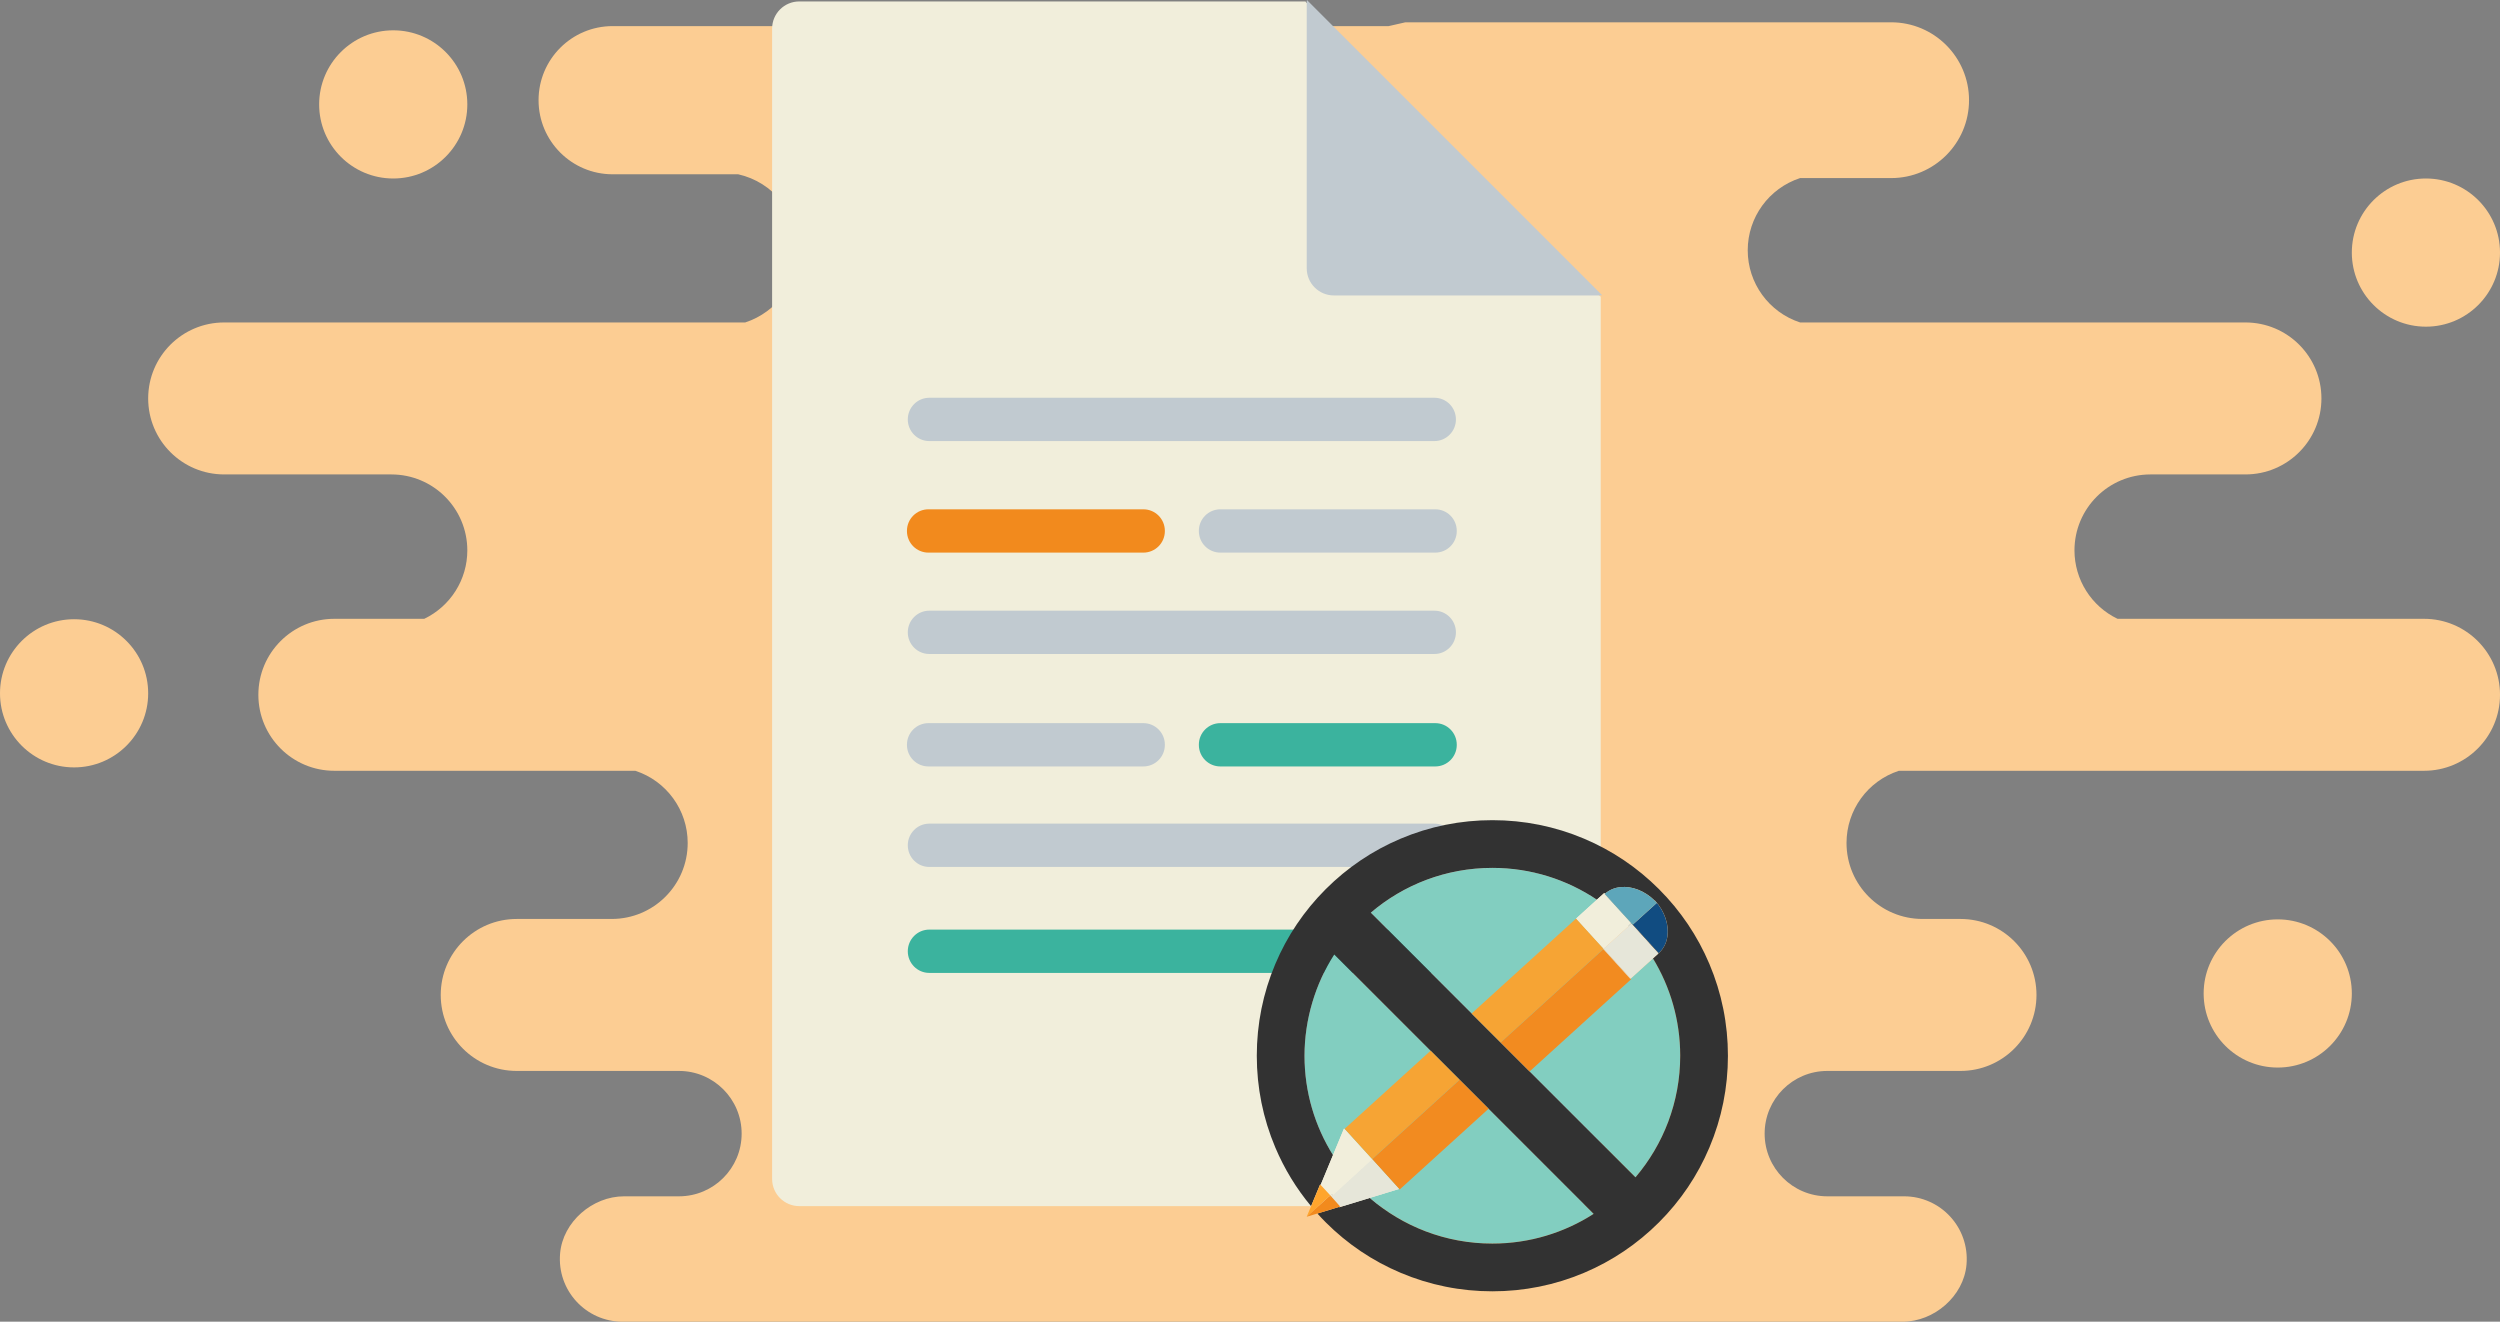 <svg xmlns="http://www.w3.org/2000/svg" id="Laag_2" viewBox="0 0 658 347.87"><rect x="0" y="0" width="658" height="347.87" fill="#808080" stroke="none"/><defs><style>.cls-1{fill:#ffa52d;}.cls-1,.cls-2,.cls-3,.cls-4,.cls-5,.cls-6,.cls-7,.cls-8,.cls-9,.cls-10,.cls-11,.cls-12,.cls-13,.cls-14,.cls-15,.cls-16{stroke-width:0px;}.cls-2{fill:#3bb39e;}.cls-3{fill:#f28a1d;}.cls-4{fill:#323232;}.cls-5{fill:#f28b20;}.cls-6{fill:#333;}.cls-7{fill:#82cec0;}.cls-8{fill:#5da6ba;}.cls-9{fill:#e6e6d9;}.cls-10{fill:#4b9bb0;}.cls-11{fill:#f6a434;}.cls-12{fill:#c1cad0;}.cls-13{fill:#f1eedb;}.cls-14{fill:#114c81;}.cls-15{fill:#154e83;}.cls-16{fill:#fccd93;}</style></defs><g id="Laag_1-2"><g id="Laag_2-2"><g id="Laag_1-2"><path class="cls-16" d="m638,162.87h-80.67c-6.92-3.33-11.32-10.32-11.33-18h0c0-11.05,8.95-20,20-20h25c11.05,0,20-8.95,20-20h0c0-11.05-8.95-20-20-20h-117.22c-8.22-2.69-13.78-10.35-13.78-19h0c0-8.65,5.56-16.31,13.78-19h23.97c11.32,0,20.5-9.18,20.5-20.5h0c0-11.32-9.18-20.5-20.5-20.5h-127.85l-4.4,1h-204.25c-10.77,0-19.5,8.73-19.5,19.5h0c0,10.77,8.73,19.5,19.5,19.5h33.05c9.24,2.08,15.8,10.29,15.8,19.75h0c0,8.76-5.63,16.52-13.96,19.25H59c-11.05,0-20,8.95-20,20h0c0,11.05,8.95,20,20,20h44c11.05,0,20,8.95,20,20h0c0,7.68-4.41,14.67-11.33,18h-23.67c-11.05,0-20,8.95-20,20h0c0,11.05,8.95,20,20,20h79.22c8.22,2.69,13.78,10.35,13.78,19h0c0,11.05-8.95,20-20,20h-25c-11.05,0-20,8.95-20,20h0c0,11.05,8.95,20,20,20h42.7c9.11,0,16.5,7.39,16.5,16.5h0c0,9.1-7.38,16.49-16.48,16.5h-14.48c-8.31,0-16.1,6.73-16.82,15.01-.86,9.78,6.83,17.99,16.43,17.99h336.91c8.31,0,16.1-6.73,16.82-15.01.86-9.78-6.83-17.99-16.43-17.99h-20.22c-9.1-.01-16.48-7.4-16.48-16.5h0c0-9.11,7.39-16.5,16.5-16.5.02,0,.03,0,.05,0h35c11.05,0,20-8.95,20-20h0c0-11.05-8.95-20-20-20h-10c-11.05,0-20-8.95-20-20h0c0-8.65,5.56-16.31,13.78-19h138.22c11.05,0,20-8.95,20-20h0c0-11.05-8.95-20-20-20Zm-367.76-76.63c-.34-.13-.67-.26-1-.37h1.44l-.44.37Zm62.26,228.63h-.33.66-.33Z"></path><circle class="cls-16" cx="103.5" cy="27.48" r="19.5"></circle><circle class="cls-16" cx="638.5" cy="66.48" r="19.5"></circle><circle class="cls-16" cx="599.5" cy="261.48" r="19.5"></circle><circle class="cls-16" cx="19.5" cy="182.48" r="19.5"></circle></g></g><path class="cls-13" d="m421.31,77.26v233.04c0,3.95-3.2,7.15-7.15,7.15h-203.79c-3.95,0-7.15-3.2-7.15-7.15V7.53c0-3.95,3.2-7.15,7.15-7.15h134.08c-.29,0-.57.02-.86.05l77.68,77.69c.04-.28.05-.57.05-.85h0Z"></path><path class="cls-12" d="m421.69,77.71c-.28.04-.57.05-.86.05h-69.75c-3.95,0-7.15-3.2-7.15-7.15V.85c0-.28.02-.57.05-.85l77.71,77.71h0Z"></path><path class="cls-12" d="m244.59,104.69h132.95c3.13,0,5.66,2.55,5.66,5.7h0c0,3.15-2.54,5.7-5.66,5.7h-132.95c-3.13,0-5.66-2.55-5.66-5.7h0c0-3.15,2.54-5.7,5.66-5.7Z"></path><path class="cls-12" d="m244.59,160.73h132.95c3.13,0,5.66,2.55,5.66,5.7h0c0,3.15-2.54,5.7-5.66,5.7h-132.95c-3.13,0-5.66-2.55-5.66-5.7h0c0-3.15,2.54-5.7,5.66-5.7h0Z"></path><path class="cls-12" d="m244.59,216.78h132.95c3.13,0,5.66,2.55,5.66,5.7h0c0,3.15-2.54,5.7-5.66,5.7h-132.95c-3.13,0-5.66-2.55-5.66-5.7h0c0-3.15,2.54-5.7,5.66-5.7h0Z"></path><path class="cls-2" d="m244.59,244.67h132.95c3.13,0,5.66,2.55,5.66,5.7h0c0,3.15-2.54,5.7-5.66,5.7h-132.95c-3.13,0-5.66-2.55-5.66-5.7h0c0-3.15,2.54-5.7,5.66-5.7h0Z"></path><path class="cls-3" d="m244.37,134.05h56.56c3.13,0,5.66,2.54,5.66,5.66v.08c0,3.13-2.54,5.66-5.66,5.66h-56.56c-3.13,0-5.66-2.54-5.66-5.66v-.08c0-3.13,2.54-5.66,5.66-5.66Z"></path><path class="cls-12" d="m321.2,134.05h56.56c3.13,0,5.66,2.54,5.66,5.66v.08c0,3.13-2.54,5.66-5.66,5.66h-56.56c-3.13,0-5.66-2.54-5.66-5.66v-.08c0-3.13,2.54-5.66,5.66-5.66Z"></path><path class="cls-12" d="m244.37,190.33h56.56c3.13,0,5.66,2.54,5.66,5.66v.08c0,3.13-2.54,5.66-5.66,5.66h-56.56c-3.13,0-5.66-2.54-5.66-5.66v-.08c0-3.13,2.54-5.66,5.66-5.66Z"></path><path class="cls-2" d="m321.2,190.33h56.56c3.13,0,5.66,2.54,5.66,5.66v.08c0,3.13-2.54,5.66-5.66,5.66h-56.56c-3.13,0-5.66-2.54-5.66-5.66v-.08c0-3.13,2.54-5.66,5.66-5.66Z"></path><path class="cls-7" d="m419.46,319.48c-7.7,4.95-16.85,7.82-26.67,7.82-12.32,0-23.6-4.53-32.27-12.01l7.68-2.35-7.31-8.09-.02.02-7.13-7.83-2.9,6.99c-4.75-7.59-7.5-16.56-7.5-26.15s2.88-18.97,7.82-26.67l25.35,25.35,7.63,7.63,35.3,35.3Z"></path><path class="cls-7" d="m429.75,243.35l-.03.03-.3-.32-7.07-7.77s.04-.03.05-.05l6.83,7.52.24.26h-.01s.3.34.3.34Z"></path><path class="cls-7" d="m429.39,243.09l-.8.72s-.09-.09-.13-.13l.8-.73.12.14Z"></path><path class="cls-7" d="m442.23,277.87c0,12.19-4.44,23.37-11.78,32l-69.65-69.65c8.63-7.35,19.8-11.78,32-11.78,10.17,0,19.63,3.09,27.5,8.37l-5.46,4.96h0s.01,0,.01,0l7.11,7.82.13.15h0s-.09.08-.09.08h.01s.09-.07.09-.07l7.1,7.81,5.86-5.31c4.55,7.48,7.17,16.25,7.17,25.62Z"></path><path class="cls-6" d="m429.27,242.95l-.8.73s.09.09.13.13l.8-.72-.12-.14Zm.19.08h.01s-.24-.27-.24-.27l-6.83-7.52s-.04.03-.05.05l7.07,7.77.3.32.03-.03-.3-.32Zm-78.89,71.19l-.44.4h-.01s-.22.19-.22.19h0s.27.3.27.3l.21-.2.44-.4c-.09-.1-.17-.2-.26-.3Z"></path><path class="cls-4" d="m449.92,253.73c-3.12-7.38-7.59-14.01-13.28-19.71-5.69-5.69-12.32-10.16-19.71-13.28-7.65-3.23-15.77-4.87-24.14-4.87s-16.49,1.64-24.14,4.87c-7.38,3.12-14.01,7.59-19.71,13.28-5.69,5.69-10.16,12.32-13.28,19.71-3.23,7.65-4.87,15.77-4.87,24.14s1.64,16.49,4.87,24.14c2.38,5.62,5.53,10.8,9.42,15.46l2.3-5.53.11-.17.1.11.38-.9,2.88-6.95c-4.75-7.59-7.5-16.56-7.5-26.15s2.88-18.97,7.82-26.67l25.35,25.35,7.63,7.63,35.3,35.3c-7.7,4.95-16.85,7.82-26.67,7.82-12.32,0-23.6-4.53-32.27-12.01l-6.97,2.13-1.03.32-.07-.08-5.7,1.73c.71.79,1.45,1.56,2.2,2.32,5.69,5.69,12.32,10.16,19.71,13.28,7.65,3.23,15.77,4.87,24.14,4.87s16.49-1.64,24.14-4.87c7.38-3.12,14.01-7.59,19.71-13.28,5.69-5.69,10.16-12.32,13.28-19.71,3.23-7.65,4.87-15.77,4.87-24.14s-1.64-16.49-4.87-24.14Zm-19.47,56.13l-69.65-69.65c8.63-7.35,19.8-11.78,32-11.78,10.17,0,19.63,3.09,27.5,8.37l1.94-1.76.18.2c1.14-1.01,2.55-1.59,4.08-1.75,2.98-.32,6.38.93,9.05,3.57l.04-.04c2.62,2.87,3.74,6.45,3.27,9.49-.26,1.69-1.01,3.22-2.27,4.36l-6.83-7.51-.03.03-.3-.32-.03.03,7.11,7.85-1.45,1.31c4.55,7.48,7.17,16.25,7.17,25.62,0,12.19-4.44,23.37-11.78,32Z"></path><g id="Laag_2-3"><g id="Laag_1-2-2"><polygon class="cls-11" points="384.16 284.18 361.14 305.09 353.9 297.11 376.53 276.55 384.16 284.18"></polygon><polygon class="cls-11" points="422.09 249.73 422 249.81 394.96 274.38 387.33 266.75 414.83 241.76 414.84 241.75 421.95 249.58 422.09 249.73 422.09 249.73"></polygon><polygon class="cls-5" points="391.8 291.82 368.4 313.07 361.16 305.1 384.17 284.19 391.8 291.82"></polygon><polygon class="cls-5" points="429.34 257.71 402.59 282.01 394.97 274.39 422.01 249.82 422.1 249.74 429.2 257.55 429.34 257.71"></polygon><path class="cls-13" d="m429.42,243.06l-.03.03-.12-.14-.8.73s.09.09.13.13l-6.51,5.91-.13-.15-7.11-7.82h-.01s0,0,0,0l5.46-4.96,1.94-1.76.18.2s-.04.03-.05.05l7.07,7.77Z"></path><polygon class="cls-13" points="422.09 249.73 422.08 249.74 421.94 249.59 414.83 241.76 414.84 241.75 421.95 249.58 422.09 249.73"></polygon><path class="cls-13" d="m429.39,243.09l-.8.72s-.09-.09-.13-.13l.8-.73.12.14Z"></path><path class="cls-13" d="m429.47,243.02h-.01s-.03.04-.03.04l-7.07-7.77s.04-.03.05-.05l6.83,7.52.24.26Z"></path><polygon class="cls-9" points="436.5 250.94 435.06 252.24 429.2 257.55 422.1 249.74 422.01 249.82 422 249.81 422.09 249.73 422.09 249.73 428.6 243.81 429.39 243.09 436.5 250.94"></polygon><polygon class="cls-9" points="422.09 249.73 422 249.81 421.86 249.66 421.94 249.59 421.95 249.58 422.09 249.73 422.09 249.73"></polygon><path class="cls-9" d="m429.39,243.09l-.8.72s-.09-.09-.13-.13l.8-.73.12.14Z"></path><polygon class="cls-9" points="429.2 257.55 429.09 257.64 422.01 249.82 422.1 249.74 429.2 257.55"></polygon><polygon class="cls-15" points="429.47 243.02 429.46 243.03 429.22 242.77 429.23 242.76 429.47 243.02"></polygon><path class="cls-14" d="m438.85,246.51c-.26,1.69-1.01,3.22-2.27,4.36l-6.83-7.51,3.82-3.45,2.51-2.27c-.18-.2-.36-.39-.55-.57l.04-.04c2.62,2.87,3.74,6.45,3.27,9.49Z"></path><path class="cls-8" d="m436.08,237.63l-2.51,2.27-3.82,3.45-.3-.32h.01s-.24-.27-.24-.27l-6.83-7.52c1.14-1.01,2.55-1.59,4.08-1.75,2.98-.32,6.38.93,9.05,3.57.19.19.37.38.55.57Z"></path><path class="cls-10" d="m429.75,243.35l-.03.03-.3-.32-7.07-7.77s.04-.03.05-.05l6.83,7.52.24.26h-.01s.3.34.3.34Z"></path><polygon class="cls-9" points="368.2 312.94 360.52 315.29 353.55 317.42 352.52 317.74 352.45 317.66 352.74 317.57 350.39 314.92 350.83 314.52 355.48 310.27 361.11 305.12 360.88 304.86 360.89 304.84 368.2 312.94"></polygon><path class="cls-9" d="m350.83,314.52l-.44.4-.21.2-.27-.29.22-.2.44-.4c.09.1.17.2.26.3Z"></path><path class="cls-13" d="m361.11,305.12l-5.63,5.15-4.66,4.25c-.09-.1-.17-.2-.26-.3l-.44.4h-.01s-2.53-2.75-2.53-2.75l.38-.9,2.88-6.95,2.9-6.99,7.13,7.83.24.26Z"></path><path class="cls-13" d="m350.83,314.52l-.44.4-.21.2-.27-.29h0s.22-.21.22-.21h.01s.44-.39.44-.39c.09.1.17.2.26.3Z"></path><polygon class="cls-1" points="350.12 314.61 349.9 314.81 345.91 318.44 343.92 320.25 345.08 317.47 347.38 311.93 347.5 311.76 347.59 311.87 350.12 314.61"></polygon><polygon class="cls-3" points="352.74 317.57 352.45 317.66 346.75 319.39 343.92 320.25 345.91 318.44 349.9 314.81 349.91 314.82 350.18 315.11 350.39 314.92 352.74 317.57"></polygon><polygon class="cls-5" points="350.39 314.92 350.18 315.11 349.91 314.82 349.9 314.81 350.12 314.61 350.13 314.62 350.39 314.92"></polygon></g></g></g></svg>